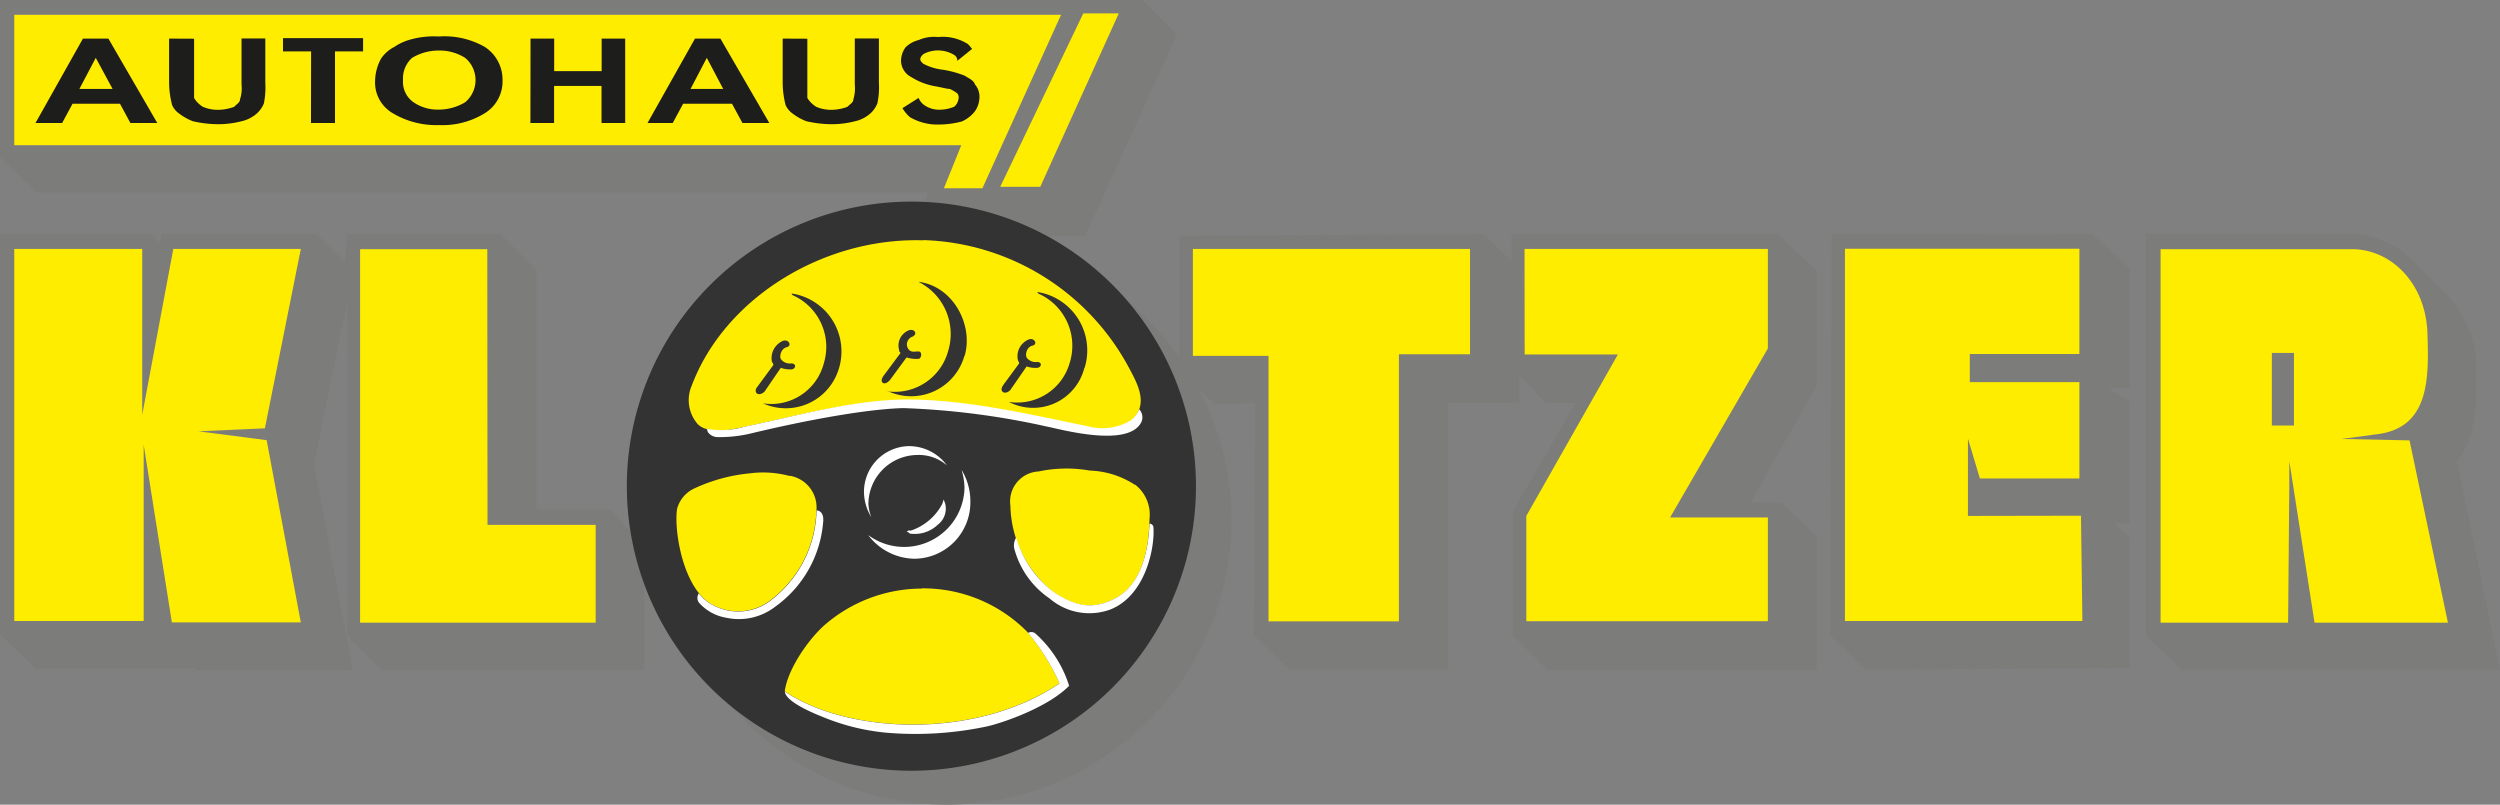 <svg id="Ebene_1" data-name="Ebene 1" xmlns="http://www.w3.org/2000/svg" viewBox="0 0 226.05 72.76"><rect x="0" y="0" width="226.05" height="72.76" fill="#808080" stroke="none"/><defs><style>.cls-1{fill:#7c7c7b;}.cls-2{fill:#343333;}.cls-3{fill:#ffed00;}.cls-4{fill:#1d1d1b;}.cls-5{fill:#fff;}</style></defs><g id="Logo"><path id="schatten" class="cls-1" d="M165.38,126.52v2.42l-2.54-2.42-27.47.14v11a25.48,25.48,0,0,0-3-3.49L129.2,131a24.38,24.38,0,0,0-6-4.29h3.62l8.31-18.23L132,105.35H28.71v14.21l3.35,3.21h80.53l-.27.94c-.4,0-.8-.13-1.21-.13A25.73,25.73,0,0,0,85.39,149.3c0,1.34.13,2.68.26,4l-1.74-1.87h-6.7V129.74L74,126.52H60.06l-.13,2.55-2.55-2.55H43.31l-.13.81-.81-.81H28.71V162.7l3.21,3.09H46.13v-.14l.26.27H60.6l-3.49-18.63,3-14.6v30.15l3.08,3.08H87v-7.77a23.42,23.42,0,0,0,6.17,9.51l3.08,3.08a25.78,25.78,0,0,0,43.82-18.35,24.81,24.81,0,0,0-2.95-11.8l1.47,1.34,3.62-.13-.13,21,3.21,3.08h14.34V141.8h6.43v-2.55l2.41,2.55h2.69l-5.64,9.78v11.26l3.09,3.08H193V153.86l-3.21-3.08H187l6-10.59V129.87l-3.48-3.35ZM250.87,147c1.48-1.6,1.74-4.28,1.74-6.43v-2.41a9.46,9.46,0,0,0-2.81-6.3l-3.08-3.08a8.07,8.07,0,0,0-5.23-2.28H222.73v36.32l3.22,3.08h28.81Zm-56.54-20.5-.14,36.32,3.22,3.08,23.85-.13V154l-1.34-1.34h1.34v-11l-1.88-1.21h1.88V129.61l-3.35-3.09Z" transform="translate(-28.71 -105.35)"/><path id="rad" class="cls-2" d="M111.11,123.58A25.73,25.73,0,1,1,85.39,149.3a25.73,25.73,0,0,1,25.72-25.72" transform="translate(-28.71 -105.35)"/><path id="gelb" class="cls-3" d="M122.77,122.24l7.1-15.68h-3.21l-7.51,15.68Zm-8.71.13h3.48l7.11-15.68H30v11.79h85.63ZM206.65,152v-7l1.08,3.61h9v-8.71h-9.91v-2.54h9.91v-9.52H195.53V161.5H217l-.13-9.52Zm-94.6,6.57a13.44,13.44,0,0,0-8.84,3.35c-1.61,1.47-3.32,4.11-3.54,5.94,5.71,3.85,17.23,4.4,24.84-.72a19.22,19.22,0,0,0-2.94-4.68A13.22,13.22,0,0,0,112.05,158.55Zm134.53-13.4-6.16-.13,3.08-.41c5-.53,4.83-5.22,4.69-9.38-.26-4.42-3.35-7.37-6.83-7.37H224.07v33.77H235.6l.11-12.67,0-1.93,2.28,14.6h12.06Zm-10.45-1.34h-2v-6.57h2Zm-99.56-6.3h6.84v24H155.2V137.38h6.43v-9.52H136.57Zm30-.13H175L166.72,152v9.52h21.84v-9.38h-8.84l8.84-15.28v-9h-22Zm-93.8-9.52H61.27v33.77h21.3v-8.84H72.79Zm27.34,20.51a9.29,9.29,0,0,0-3.61-.24,15.29,15.29,0,0,0-5,1.36,2.84,2.84,0,0,0-1.56,1.82c-.33,1.9.54,7.64,3.49,8.85a4.8,4.8,0,0,0,5.09-.67,10.49,10.49,0,0,0,4-7.91A2.9,2.9,0,0,0,100.13,148.37Zm31.22.8a7.89,7.89,0,0,0-4.07-1.29,12.2,12.2,0,0,0-4.64.08,2.71,2.71,0,0,0-2.55,3.09,10.23,10.23,0,0,0,4,7.9c1.88,1.21,3.35,1.48,5.09.67,3-1.2,3.44-5.12,3.49-7.37A3.45,3.45,0,0,0,131.35,149.17Zm-19.16-22.11c-9-.27-17.93,5.21-20.91,13.13a3.3,3.3,0,0,0,.54,3.49c.93.93,3,.53,4.15.26,5.23-1.07,10.19-2.54,15.55-2.41s10.31,1.34,15.54,2.41a5,5,0,0,0,3.89-.53c1.6-1.34.8-3.08,0-4.56A21.85,21.85,0,0,0,112.19,127.06Zm-15,13.27,1.47-2a.46.46,0,0,0-.13-.27,1.7,1.7,0,0,1,.93-1.88c.54-.27.94.4.41.54s-.67.8-.54,1.07a1,1,0,0,0,.94.4c.54,0,.4.54,0,.54a2.51,2.51,0,0,1-.94-.14l-1.47,2.15C97.31,141.26,96.78,140.86,97.18,140.33Zm7.37-1.61a5,5,0,0,1-6.84,3.08,4.91,4.91,0,0,0,5.5-3.62,5.11,5.11,0,0,0-2.82-6.16c-.13-.14-.13-.14,0-.14A5.3,5.3,0,0,1,104.55,138.72Zm4,.67,1.6-2.15c-.13-.13-.13-.13-.13-.26a1.47,1.47,0,0,1,.8-1.75c.54-.26.94.27.41.54a.74.74,0,0,0-.41,1.07c.27.4.54.27.94.27s.27.67,0,.67a3,3,0,0,1-1.07-.13l-1.47,2C108.7,140.33,108.17,139.92,108.57,139.39Zm7.37-1.88a5,5,0,0,1-6.84,3.22c-.13,0-.13-.14,0,0a5,5,0,0,0,5.36-3.62,5.27,5.27,0,0,0-2.68-6.3C114.87,131.21,116.74,134.7,115.94,137.51Zm3.48,2.68,1.47-2c0-.13-.13-.27-.13-.4a1.63,1.63,0,0,1,.94-1.74c.53-.27.94.4.4.53s-.67.81-.53,1.08a1,1,0,0,0,.93.4c.54,0,.4.53,0,.53a2.28,2.28,0,0,1-.93-.13l-1.48,2.14C119.56,141.13,119,140.73,119.42,140.19Zm7.37-1.61a4.77,4.77,0,0,1-6.83,3.09,4.93,4.93,0,0,0,5.49-3.49,5.16,5.16,0,0,0-2.81-6.3c-.14-.13-.14-.13,0-.13A5.34,5.34,0,0,1,126.79,138.58ZM55.91,127.86H44.38l-2.81,15v-15H30V161.5H41.7V145.55l2.55,16.08H55.91l-3.09-16.48-6.16-.8,6-.27Z" transform="translate(-28.71 -105.35)"/><path id="autohaus" class="cls-4" d="M94.1,113.39H91.15l1.47-2.81Zm-55.21,0h-3l1.48-2.81Zm26.26-.8a2.51,2.51,0,0,1,.81-2,4.63,4.63,0,0,1,2.41-.67,4.3,4.3,0,0,1,2.41.67,2.62,2.62,0,0,1,0,4,4.63,4.63,0,0,1-2.41.67,3.86,3.86,0,0,1-2.28-.67,2.26,2.26,0,0,1-.94-2m46.63,1.61-1.47.93a3.42,3.42,0,0,0,.67.81,4.94,4.94,0,0,0,2.68.67,8.35,8.35,0,0,0,2-.27,3,3,0,0,0,1.21-.94,2.2,2.2,0,0,0,.4-1.2,1.68,1.68,0,0,0-.4-1.21c-.14-.4-.54-.54-.94-.8a9.33,9.33,0,0,0-2-.54,4.92,4.92,0,0,1-1.74-.54c-.14-.13-.27-.26-.27-.4s.13-.4.4-.53a2.82,2.82,0,0,1,2.41,0c.27.13.54.26.54.67l1.34-1.08c-.14-.13-.27-.4-.54-.53a4.23,4.23,0,0,0-2.54-.54,3.44,3.44,0,0,0-1.75.27,2.56,2.56,0,0,0-1.2.67,2.13,2.13,0,0,0-.4,1.21,1.69,1.69,0,0,0,.93,1.47,5.93,5.93,0,0,0,2,.8c.81.14,1.21.27,1.48.27a3.46,3.46,0,0,1,.67.4.52.52,0,0,1,.13.41,1.16,1.16,0,0,1-.4.8,3.46,3.46,0,0,1-1.34.27,2.31,2.31,0,0,1-1.34-.4,1.43,1.43,0,0,1-.54-.67m-54.94,2.27H59V110h2.54v-1.2H54.3V110h2.54Zm19.84,0h2.14v-3.35h4.29v3.35h2.14v-7.63H83.11v2.94H78.82v-2.94H76.68ZM44,108.84v4a8.35,8.35,0,0,0,.27,2,1.82,1.82,0,0,0,.67.8,4.92,4.92,0,0,0,1.2.67,10.29,10.29,0,0,0,2.42.27,8.35,8.35,0,0,0,2-.27,3.12,3.12,0,0,0,1.34-.67,2.48,2.48,0,0,0,.67-.94,7.29,7.29,0,0,0,.13-1.87v-4H50.55V113a3.23,3.23,0,0,1-.14,1.34c0,.27-.27.4-.53.67a4.3,4.3,0,0,1-1.48.27,3.46,3.46,0,0,1-1.34-.27,2.32,2.32,0,0,1-.8-.8v-5.36Zm55.48,0v4a8.4,8.4,0,0,0,.26,2,1.89,1.89,0,0,0,.67.8,4.82,4.82,0,0,0,1.21.67,10.19,10.19,0,0,0,2.41.27,8.35,8.35,0,0,0,2-.27,3.06,3.06,0,0,0,1.34-.67,2.38,2.38,0,0,0,.67-.94,6.78,6.78,0,0,0,.14-1.87v-4H106V113a3.46,3.46,0,0,1-.13,1.34c0,.27-.27.4-.54.67a4.19,4.19,0,0,1-1.47.27,3.42,3.42,0,0,1-1.34-.27,2.46,2.46,0,0,1-.81-.8v-5.36Zm-1.21,7.63-4.42-7.63H91.55l-4.29,7.63h2.28l.94-1.74H94.9l.94,1.74Zm-55.34,0-4.42-7.63H36.21l-4.29,7.63h2.41l.94-1.74h4.29l.94,1.74Zm19.7-3.88a3.21,3.21,0,0,0,1.6,3,7.67,7.67,0,0,0,4.16,1.07,7.3,7.3,0,0,0,4.15-1.07,3.38,3.38,0,0,0,1.61-3,3.52,3.52,0,0,0-1.61-3,7.34,7.34,0,0,0-4.15-.94,7.81,7.81,0,0,0-2.55.27,4.83,4.83,0,0,0-1.47.67,3.19,3.19,0,0,0-1.21,1.07,4.36,4.36,0,0,0-.53,1.88" transform="translate(-28.71 -105.35)"/><path id="weiss" class="cls-5" d="M93.49,144.87a12.08,12.08,0,0,0,3.29-.37c1.42-.34,8.9-2.11,13.59-2.25a70.21,70.21,0,0,1,13,1.67c1.09.2,7.42,2,8.56-.44a1.07,1.07,0,0,0-.21-1.12,2.54,2.54,0,0,1-.77,1,5,5,0,0,1-3.89.53c-5.23-1.07-10.32-2.27-15.54-2.41S101.2,142.87,96,143.94a7.33,7.33,0,0,1-3.34.19C92.6,144.44,93,144.81,93.49,144.87Zm28.78,17.71a.64.64,0,0,0-.61,0,19.22,19.22,0,0,1,2.85,4.57c-7.6,5.12-19.11,4.57-24.83.73,0,.44.73,1.22,3.36,2.27a19.9,19.9,0,0,0,5.8,1.45,31.17,31.17,0,0,0,9.08-.56c1.37-.3,5.52-1.7,7.46-3.68A10.54,10.54,0,0,0,122.27,162.58Zm-19.13-10c.08-.73-.21-1.06-.6-1.08a.48.48,0,0,0,0,.12,10.49,10.49,0,0,1-4,7.91,4.8,4.8,0,0,1-5.09.67A3.85,3.85,0,0,1,91.9,159a.73.73,0,0,0,0,.83,4.21,4.21,0,0,0,2.5,1.38,5.37,5.37,0,0,0,4.4-1A10.42,10.42,0,0,0,103.14,152.54ZM133,153a.35.35,0,0,0-.35-.3c-.1,2.28-.7,5.79-3.47,6.92-1.74.81-3.21.54-5.09-.67a9.33,9.33,0,0,1-3.49-5,1.35,1.35,0,0,0-.13,1.18,7.89,7.89,0,0,0,3.14,4.33,5.51,5.51,0,0,0,5.5,1C132.35,159.17,133.15,154.75,133,153Zm-21.64,2.87a5.09,5.09,0,0,0,5.09-5.09,5.45,5.45,0,0,0-.8-2.95,6,6,0,0,1,.27,1.61,5.46,5.46,0,0,1-8.71,4.29A5.34,5.34,0,0,0,111.38,155.87Zm-.53-10.18a4.14,4.14,0,0,0-4,4.15,4.46,4.46,0,0,0,.67,2.28,3.77,3.77,0,0,1-.27-1.21,4.46,4.46,0,0,1,4.42-4.42,3.86,3.86,0,0,1,2.68.94A4.25,4.25,0,0,0,110.85,145.69Zm3.08,5.22a5,5,0,0,1-2.82,2.41h-.27l-.13.14h.13l.14.13a3,3,0,0,0,2.55-.8,1.83,1.83,0,0,0,.67-1.88l-.14-.4Z" transform="translate(-28.71 -105.35)"/></g></svg>